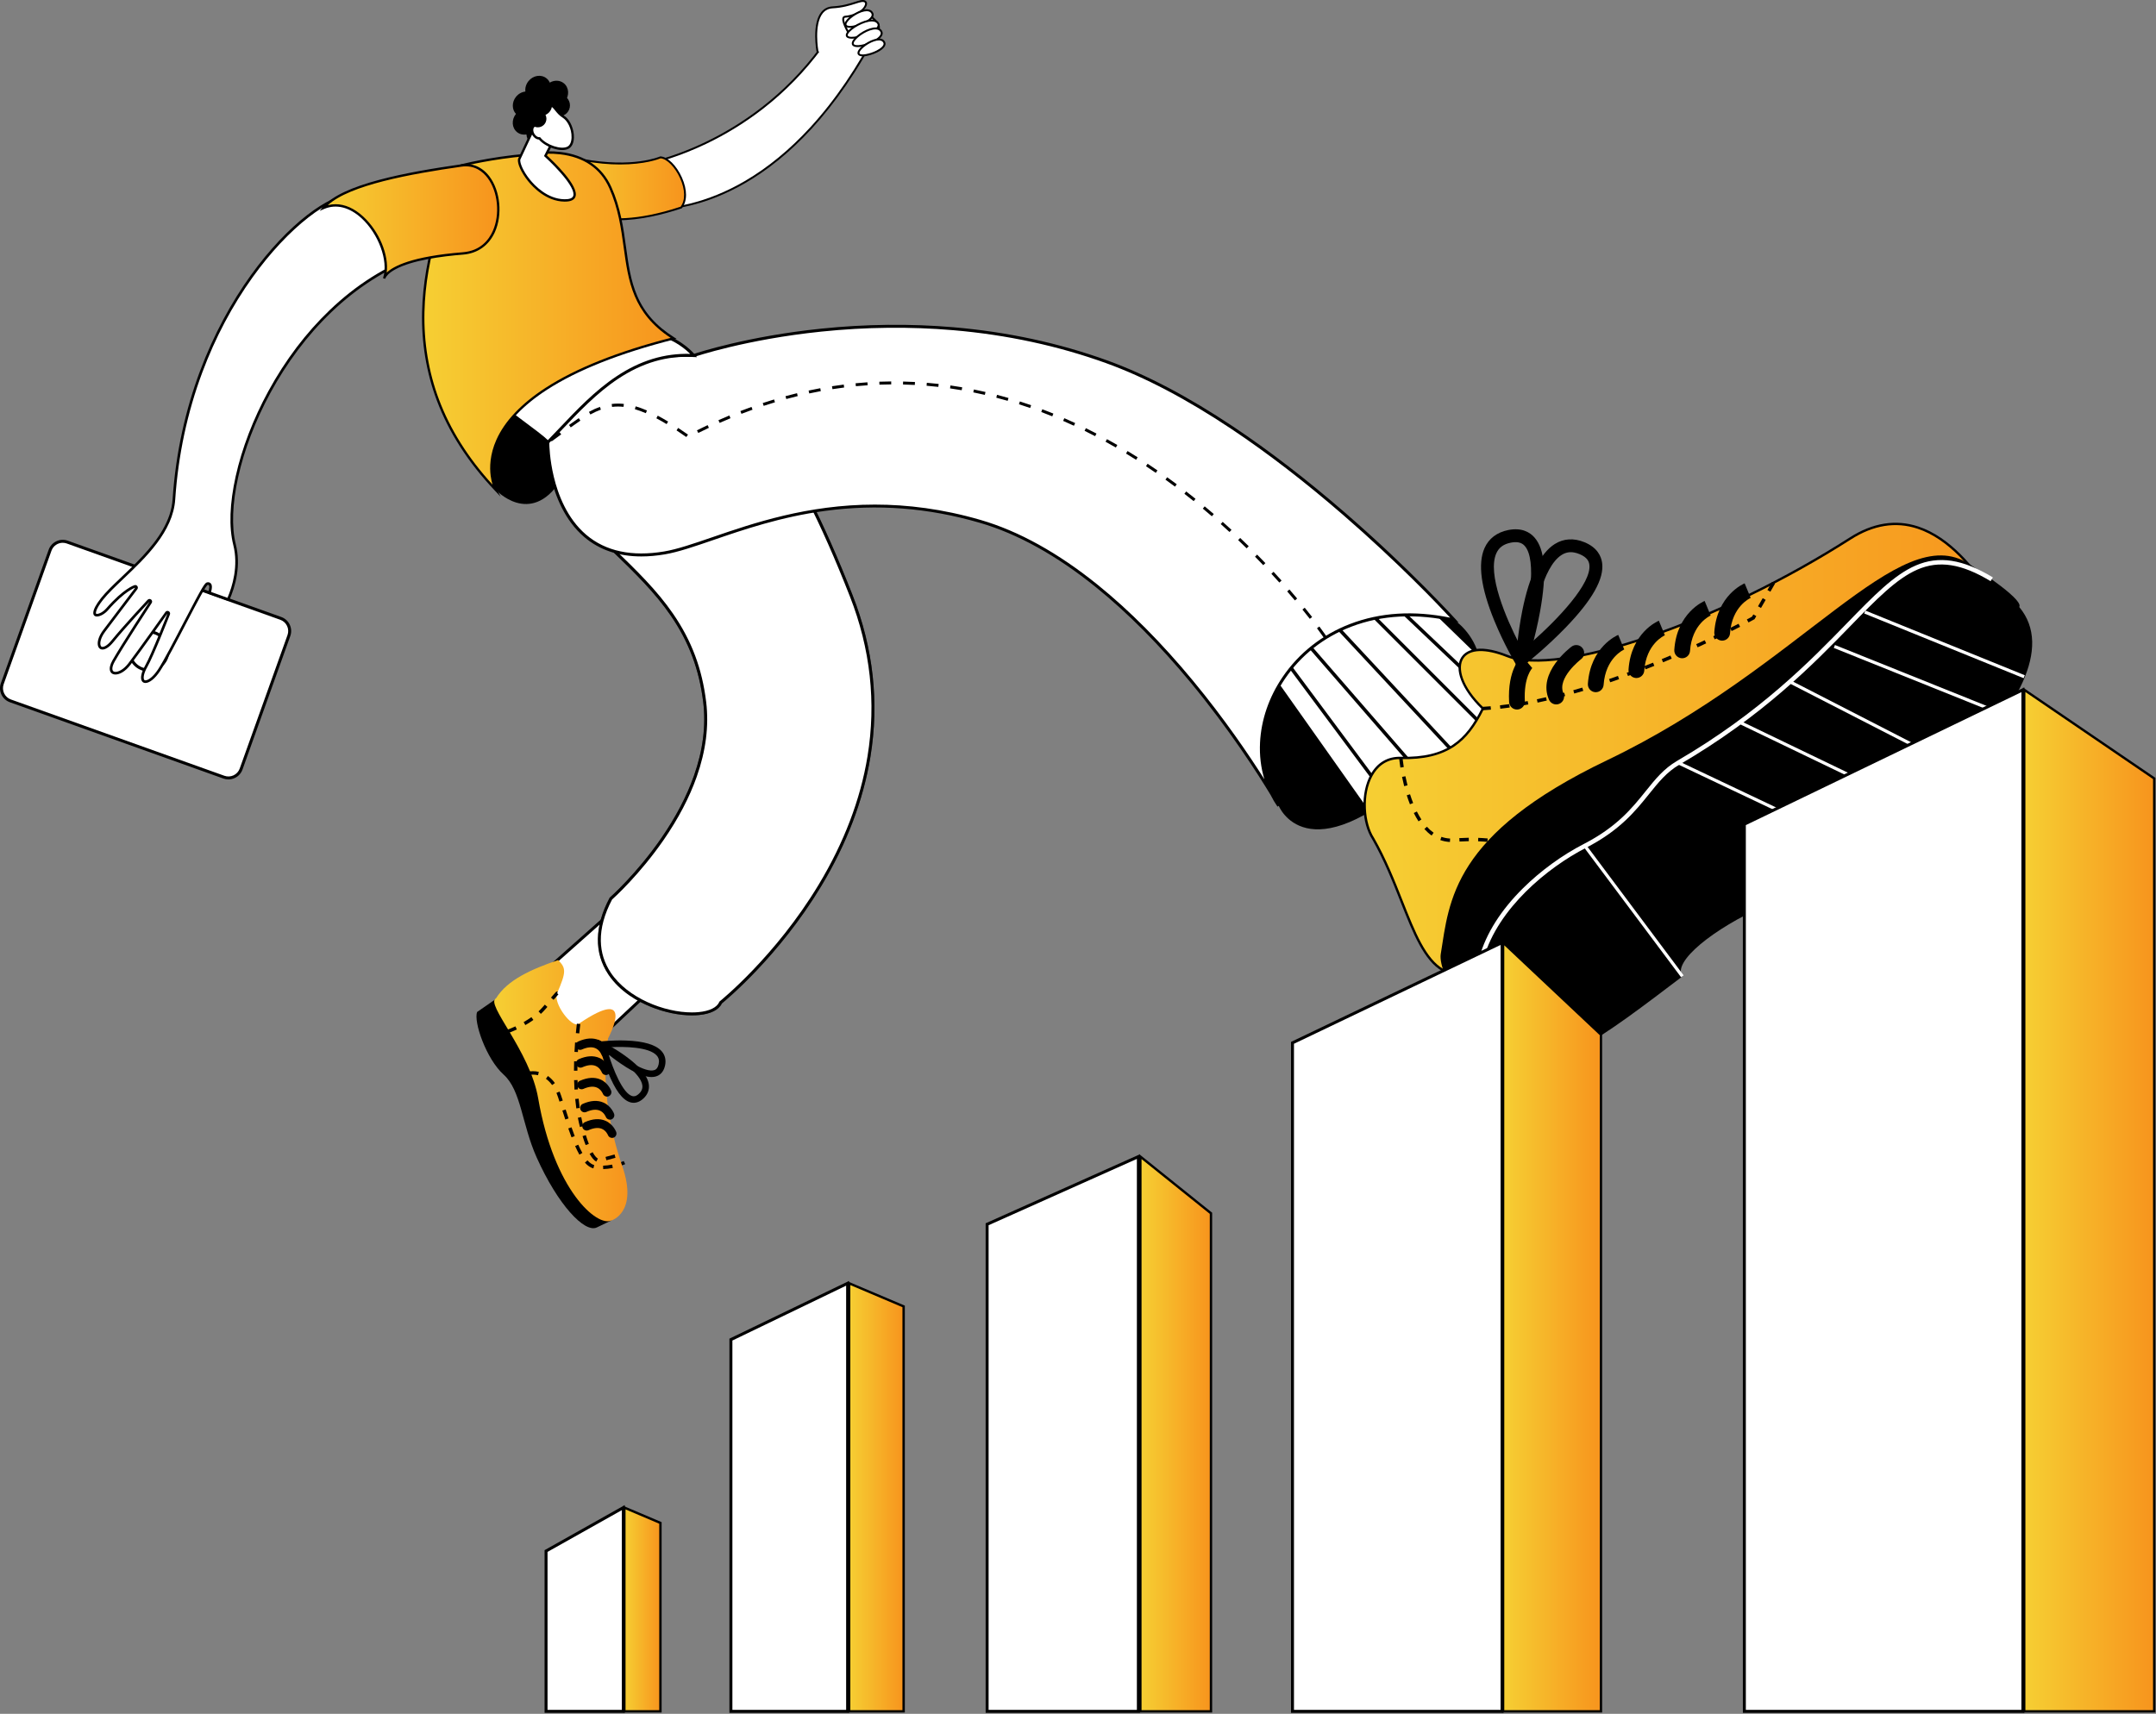 <svg width="1230" height="978" viewBox="0 0 1230 978" fill="none" xmlns="http://www.w3.org/2000/svg">
<rect x="0" y="0" width="1230" height="978" fill="#808080" stroke="none"/>
<g clip-path="url(#clip0_19_2)">
<path d="M282.83 279.532C282.83 279.532 302.3 300.68 319.657 274.579C337.014 248.479 327.288 201.036 327.288 201.036L263.1 235.862L282.826 279.529L282.83 279.532Z" fill="black"/>
<path d="M373.529 119.344C371.596 119.344 370.25 119.251 369.595 119.193L368.234 93.604C370.944 93.078 384.77 90.13 402.527 81.642C420.737 72.939 446.946 56.452 468.371 27.357C469.228 26.191 469.76 23.711 470.43 20.564C471.582 15.176 473.011 8.473 476.668 6.202C478.694 4.942 481.013 4.305 483.554 4.305C490.991 4.305 498.406 9.715 500.688 13.452C501.393 14.607 501.613 15.575 501.303 16.18C452.029 111.9 391.048 119.344 373.529 119.344Z" fill="white"/>
<path d="M483.554 4.852C490.793 4.852 498.003 10.104 500.22 13.736C500.911 14.866 500.979 15.608 500.817 15.925C489.389 38.127 476.452 57.176 462.374 72.543C450.654 85.332 438.023 95.71 424.83 103.38C414.575 109.345 404.021 113.664 393.463 116.224C384.684 118.351 377.78 118.794 373.532 118.794C372.006 118.794 370.851 118.736 370.124 118.682L368.813 94.057C374.591 92.934 387.823 89.281 402.768 82.135C414.391 76.578 425.406 69.775 435.499 61.913C448.116 52.086 459.329 40.568 468.817 27.677C469.746 26.418 470.286 23.883 470.97 20.676C472.039 15.669 473.504 8.812 476.959 6.663C478.896 5.457 481.117 4.849 483.557 4.849M483.557 3.751C481.088 3.751 478.633 4.33 476.38 5.731C470.401 9.445 470.149 24.013 467.932 27.026C426.587 83.172 367.665 93.147 367.665 93.147L369.076 119.686C369.076 119.686 370.656 119.888 373.532 119.888C390.432 119.888 452.144 112.876 501.797 16.425C503.539 13.038 493.435 3.751 483.557 3.751V3.751Z" fill="black"/>
<path d="M388.604 118.419C395.537 109.69 384.742 90.238 376.783 89.795C376.783 89.795 361.442 96.735 332.123 91.152C308.168 86.591 323.516 115.953 323.516 115.953C323.516 115.953 339.131 134.934 388.608 118.419H388.604Z" fill="url(#paint0_linear_19_2)"/>
<path d="M352.317 125.705C347.191 125.705 342.133 125.176 337.368 123.908C327.224 121.212 323.257 116.501 323.092 116.299L323.03 116.205C322.688 115.554 314.726 100.126 319.823 93.272C321.994 90.353 326.166 89.457 332.227 90.612C361.002 96.094 376.409 89.363 376.56 89.295L376.682 89.241L376.815 89.248C380.915 89.475 385.926 94.413 389.004 101.26C392.157 108.272 392.171 114.816 389.036 118.761L388.935 118.887L388.78 118.937C378.622 122.328 365.261 125.705 352.317 125.705V125.705ZM323.973 115.644C324.38 116.105 328.397 120.417 337.76 122.879C346.863 125.273 363.011 126.356 388.277 117.951C391.048 114.319 390.951 108.265 388.003 101.71C385.166 95.4 380.509 90.656 376.88 90.353C375.775 90.81 367.863 93.856 353.756 93.856C347.655 93.856 340.395 93.287 332.022 91.692C326.41 90.623 322.602 91.375 320.705 93.927C316.159 100.043 323.455 114.629 323.977 115.644H323.973Z" fill="black"/>
<path d="M466.337 29.157C466.337 29.157 461.96 4.878 475.026 4.186C486.102 3.6 491.707 -1.044 493.773 1.12C495.357 2.775 491.185 8.902 482.211 9.525C478.604 9.777 484.54 19.442 484.54 19.442C482.514 30.179 475.048 32.083 466.333 29.157H466.337Z" fill="white"/>
<path d="M466.337 29.707C466.078 29.707 465.844 29.52 465.797 29.258C465.79 29.218 465.106 25.363 465.085 20.741C465.056 14.47 466.201 9.83 468.479 6.951C470.106 4.899 472.298 3.787 474.998 3.643C480.516 3.351 484.663 2.037 487.694 1.076C490.836 0.083 492.913 -0.576 494.173 0.745C494.727 1.325 494.807 2.225 494.396 3.279C493.442 5.738 489.422 9.579 482.251 10.079C481.898 10.104 481.78 10.241 481.715 10.37C481.017 11.727 483.363 16.483 485.008 19.164C485.167 19.423 485.084 19.762 484.828 19.92C484.569 20.078 484.231 19.999 484.073 19.74C483.309 18.495 479.555 12.17 480.736 9.874C480.927 9.503 481.33 9.049 482.172 8.988C485.682 8.743 491.826 6.872 493.37 2.887C493.608 2.271 493.611 1.753 493.374 1.505C492.586 0.68 490.771 1.256 488.021 2.127C484.936 3.106 480.707 4.442 475.052 4.744C472.68 4.87 470.758 5.842 469.336 7.638C464.239 14.071 466.845 28.923 466.874 29.07C466.928 29.369 466.73 29.653 466.431 29.707C466.399 29.715 466.366 29.715 466.334 29.715L466.337 29.707Z" fill="black"/>
<path d="M482.481 14.448C484.148 17.558 499.778 11.939 497.668 7.58C494.965 1.994 480.811 11.338 482.481 14.448Z" fill="white"/>
<path d="M484.94 15.881C483.54 15.881 482.449 15.543 481.999 14.704C481.74 14.222 481.607 13.38 482.424 12.102C484.458 8.927 490.861 5.054 494.85 5.295C496.419 5.388 497.564 6.094 498.169 7.339C499.104 9.272 497.423 11.511 493.561 13.477C491.031 14.765 487.481 15.881 484.944 15.881H484.94ZM494.472 6.385C490.843 6.385 485.138 9.906 483.345 12.699C482.932 13.347 482.795 13.876 482.964 14.189C483.605 15.384 488.486 14.826 493.057 12.501C495.534 11.241 497.913 9.352 497.175 7.822C496.747 6.933 495.962 6.465 494.781 6.396C494.681 6.389 494.576 6.385 494.472 6.385V6.385Z" fill="black"/>
<path d="M483.23 20.64C485.16 23.83 503.492 17.926 501.059 13.452C497.938 7.718 481.305 17.451 483.23 20.64Z" fill="white"/>
<path d="M486.07 22.08C484.476 22.08 483.255 21.738 482.762 20.924C482.507 20.503 482.334 19.78 482.942 18.714C484.746 15.557 492.488 11.13 497.387 11.13C497.416 11.13 497.445 11.13 497.47 11.13C499.41 11.152 500.818 11.861 501.538 13.189C502.063 14.157 502.315 16.141 498.079 18.567C494.788 20.453 489.54 22.076 486.063 22.076L486.07 22.08ZM497.387 12.232C492.888 12.232 485.534 16.396 483.9 19.262C483.709 19.596 483.522 20.057 483.705 20.359C484.764 22.109 493.1 20.165 497.542 17.62C498.726 16.943 501.39 15.205 500.58 13.718C500.051 12.746 499.004 12.249 497.463 12.232C497.438 12.232 497.413 12.232 497.387 12.232V12.232Z" fill="black"/>
<path d="M486.628 25.37C488.406 28.674 505.068 22.703 502.822 18.07C499.943 12.134 484.853 22.065 486.628 25.37Z" fill="white"/>
<path d="M489.245 26.868C487.769 26.868 486.617 26.511 486.142 25.629C485.872 25.129 485.732 24.251 486.585 22.915C488.737 19.546 495.533 15.432 499.802 15.68C501.462 15.777 502.679 16.522 503.312 17.833C504.295 19.859 502.527 22.21 498.467 24.283C495.76 25.665 491.955 26.871 489.245 26.871V26.868ZM499.424 16.767C495.595 16.767 489.371 20.586 487.506 23.506C487.063 24.197 486.923 24.769 487.107 25.111C487.873 26.536 493.453 25.608 497.963 23.304C500.591 21.961 503.114 19.946 502.322 18.308C501.858 17.35 501.012 16.846 499.738 16.774C499.637 16.767 499.532 16.767 499.424 16.767V16.767Z" fill="black"/>
<path d="M489.882 30.755C491.48 33.728 506.487 28.354 504.464 24.182C501.872 18.837 488.284 27.782 489.882 30.755Z" fill="white"/>
<path d="M492.24 32.152C490.886 32.152 489.832 31.824 489.396 31.014C489.148 30.55 489.015 29.74 489.796 28.516C491.743 25.471 497.898 21.749 501.75 21.976C503.265 22.066 504.374 22.746 504.957 23.945C505.857 25.798 504.259 27.944 500.569 29.826C498.125 31.072 494.698 32.155 492.243 32.155L492.24 32.152ZM501.404 23.063C497.97 23.063 492.391 26.486 490.721 29.106C490.332 29.711 490.206 30.208 490.364 30.496C491.081 31.831 496.441 30.697 500.069 28.847C502.412 27.652 504.666 25.86 503.967 24.423C503.557 23.581 502.812 23.138 501.685 23.073C501.595 23.066 501.502 23.066 501.404 23.066V23.063Z" fill="black"/>
<path d="M127.738 443.488L5.942 399.954C1.95 398.525 -0.13 394.13 1.299 390.138L28.562 313.982C29.991 309.993 34.383 307.916 38.371 309.342L160.163 352.875C164.155 354.304 166.236 358.696 164.807 362.691L137.543 438.848C136.114 442.836 131.723 444.913 127.734 443.488H127.738Z" fill="white"/>
<path d="M130.326 444.783C129.358 444.783 128.39 444.618 127.45 444.279L5.654 400.746C3.513 399.979 1.796 398.424 0.824 396.369C-0.148 394.313 -0.263 392.002 0.503 389.861L27.77 313.693C29.354 309.273 34.239 306.962 38.663 308.546L160.458 352.079C162.6 352.846 164.317 354.401 165.293 356.456C166.265 358.512 166.38 360.823 165.613 362.964L138.346 439.132C137.579 441.273 136.024 442.987 133.965 443.959C132.81 444.506 131.572 444.78 130.326 444.78V444.783ZM35.797 309.737C32.993 309.737 30.358 311.476 29.358 314.266L2.095 390.433C0.827 393.975 2.678 397.891 6.227 399.158L128.023 442.692C129.74 443.307 131.593 443.214 133.246 442.436C134.894 441.655 136.143 440.284 136.755 438.567L164.022 362.399C164.638 360.682 164.544 358.829 163.766 357.183C162.985 355.535 161.61 354.289 159.893 353.677L38.098 310.144C37.342 309.874 36.564 309.745 35.805 309.745L35.797 309.737Z" fill="black"/>
<path d="M84.827 382.377C90.861 382.377 95.752 377.491 95.752 371.463C95.752 365.435 90.861 360.549 84.827 360.549C78.793 360.549 73.902 365.435 73.902 371.463C73.902 377.491 78.793 382.377 84.827 382.377Z" fill="white"/>
<path d="M84.827 383.223C78.337 383.223 73.06 377.949 73.06 371.463C73.06 364.977 78.341 359.703 84.827 359.703C91.314 359.703 96.594 364.98 96.594 371.463C96.594 377.946 91.314 383.223 84.827 383.223V383.223ZM84.827 361.395C79.269 361.395 74.748 365.912 74.748 371.467C74.748 377.021 79.269 381.538 84.827 381.538C90.385 381.538 94.906 377.021 94.906 371.467C94.906 365.912 90.385 361.395 84.827 361.395V361.395Z" fill="black"/>
<path d="M348.741 696.488L340.498 700.433C333.562 703.795 318.293 687.59 306.155 660.47C297.717 641.612 297.347 622.232 287.347 613.255C277.347 604.277 270.036 582.845 272.211 577.478L289.813 565.283L348.741 696.488V696.488Z" fill="black"/>
<path d="M298.268 565.437L343.972 524.827L387.347 549.912L329.297 604.378L298.268 565.437Z" fill="white"/>
<path d="M329.206 605.62L297.109 565.341L343.868 523.791L344.397 524.096L388.758 549.754L329.21 605.62H329.206ZM299.427 565.539L329.386 603.133L385.94 550.075L344.076 525.86L299.427 565.535V565.539Z" fill="black"/>
<path d="M348.742 696.488C348.742 696.488 364.169 692.089 355.059 665.596C340.164 622.264 346.931 592.525 346.931 592.525C346.931 592.525 363.777 561.356 330.081 584.285C326.33 586.837 315.359 572.511 317.835 566.777C323.087 554.617 323.008 552.458 318.408 547.861C303.315 553.066 289.5 559.081 282.977 569.707C276.541 572.716 302.343 599.475 307.044 626.821C316.057 679.253 340.632 700.282 348.742 696.484V696.488Z" fill="url(#paint1_linear_19_2)"/>
<path d="M339.016 594.72L343.119 594.256C343.386 594.227 349.757 593.518 357.107 593.777C367.316 594.137 374.155 596.175 377.427 599.832C379.439 602.082 380.116 604.972 379.381 608.19C378.478 612.15 376.149 613.654 374.353 614.219C369.911 615.62 363.273 613.222 354.062 606.894C347.565 602.431 342.298 597.69 342.079 597.489L339.016 594.72ZM374.907 609.428C375.238 608.95 375.533 608.287 375.746 607.362C376.221 605.285 375.872 603.68 374.648 602.316C370.282 597.442 356.416 597.125 347.917 597.604C356.139 604.4 368.054 612.301 373.233 610.67C373.737 610.512 374.367 610.213 374.907 609.432V609.428Z" fill="black"/>
<path d="M341.042 593.223L344.713 595.113C344.955 595.235 350.645 598.18 356.61 602.47C364.9 608.431 369.453 613.917 370.144 618.773C370.569 621.761 369.525 624.54 367.121 626.811C364.169 629.601 361.394 629.561 359.587 629.035C355.113 627.736 350.926 622.063 346.787 611.693C343.867 604.378 342.122 597.514 342.05 597.226L341.042 593.227V593.223ZM365.605 622.898C366.368 621.793 366.638 620.62 366.451 619.295C365.533 612.819 354.173 604.868 346.841 600.556C349.897 610.764 355.415 623.946 360.627 625.457C361.448 625.695 362.744 625.814 364.554 624.104C364.972 623.708 365.321 623.308 365.602 622.902L365.605 622.898Z" fill="black"/>
<path d="M348.512 512.802C348.512 512.802 409.165 459.456 402.045 400.714C396.271 353.088 367.223 331.526 338.437 302.658C319.636 283.803 347.518 211.8 381.419 238.408C381.419 238.408 416.112 162.461 485.674 340.082C537.152 471.525 411.152 572.069 411.152 572.069C403.373 590.164 317.908 570.543 348.512 512.802V512.802Z" fill="white"/>
<path d="M394.77 579.422C387.452 579.422 379.094 577.698 371.254 574.52C363.832 571.511 353.602 565.852 347.036 555.993C338.883 543.754 339.135 528.683 347.763 512.405L347.835 512.269L347.95 512.168C348.101 512.035 363.223 498.64 377.272 478.274C385.512 466.334 391.775 454.366 395.893 442.706C401.026 428.171 402.812 414.079 401.203 400.814C398.938 382.136 393.053 366.402 382.683 351.306C373.425 337.825 361.769 326.548 349.426 314.608C345.632 310.94 341.712 307.146 337.832 303.255C332.202 297.607 330.208 287.003 332.364 274.163C334.416 261.946 339.887 249.876 347 241.878C351.841 236.436 357.334 233.038 362.889 232.048C368.986 230.964 375.116 232.67 381.12 237.127C383.043 233.563 390.753 221.058 404.129 221.436C414.636 221.728 426.076 229.766 438.127 245.327C453.346 264.977 469.602 296.754 486.452 339.776C498.247 369.901 501.653 400.901 496.57 431.919C492.506 456.716 483.039 481.575 468.432 505.8C444.498 545.493 414.319 570.567 411.832 572.594C410.126 576.269 405.439 578.631 398.593 579.25C397.355 579.361 396.077 579.419 394.763 579.419L394.77 579.422ZM349.185 513.33C344.811 521.624 342.652 529.554 342.767 536.893C342.871 543.448 344.779 549.557 348.443 555.057C358.148 569.628 379.079 577.734 394.73 577.734C396.008 577.734 397.25 577.68 398.449 577.572C404.77 576.996 409.003 574.923 410.374 571.734L410.457 571.539L410.623 571.406C410.936 571.154 442.321 545.856 467.017 504.882C481.506 480.844 490.89 456.194 494.914 431.613C499.939 400.908 496.566 370.214 484.882 340.388C468.094 297.517 451.914 265.88 436.795 246.36C425.068 231.216 414.064 223.398 404.086 223.124C403.909 223.121 403.729 223.117 403.553 223.117C389.493 223.117 382.254 238.603 382.182 238.761L381.736 239.736L380.89 239.074C374.483 234.045 361.722 227.865 348.263 242.998C341.352 250.769 336.028 262.525 334.031 274.44C331.964 286.74 333.789 296.808 339.03 302.063C342.9 305.944 346.816 309.734 350.603 313.398C363.007 325.399 374.72 336.731 384.076 350.352C394.604 365.682 400.58 381.654 402.876 400.613C404.518 414.14 402.7 428.499 397.473 443.29C393.305 455.093 386.966 467.194 378.637 479.264C365.127 498.835 350.632 512.027 349.181 513.33H349.185Z" fill="black"/>
<g opacity="0.5">
<path d="M348.512 512.802C348.512 512.802 409.165 459.456 402.045 400.714C396.271 353.088 367.223 331.526 338.437 302.658C319.636 283.803 347.518 211.8 381.419 238.408C381.419 238.408 416.112 162.461 485.674 340.082C537.152 471.525 411.152 572.069 411.152 572.069C403.373 590.164 317.908 570.543 348.512 512.802V512.802Z" fill="white"/>
<path d="M394.77 579.422C387.452 579.422 379.094 577.698 371.254 574.52C363.832 571.511 353.602 565.852 347.036 555.993C338.883 543.754 339.135 528.683 347.763 512.405L347.835 512.269L347.95 512.168C348.101 512.035 363.223 498.64 377.272 478.274C385.512 466.334 391.775 454.366 395.893 442.706C401.026 428.171 402.812 414.079 401.203 400.814C398.938 382.136 393.053 366.402 382.683 351.306C373.425 337.825 361.769 326.548 349.426 314.608C345.632 310.94 341.712 307.146 337.832 303.255C332.202 297.607 330.208 287.003 332.364 274.163C334.416 261.946 339.887 249.876 347 241.878C351.841 236.436 357.334 233.038 362.889 232.048C368.986 230.964 375.116 232.67 381.12 237.127C383.043 233.563 390.753 221.058 404.129 221.436C414.636 221.728 426.076 229.766 438.127 245.327C453.346 264.977 469.602 296.754 486.452 339.776C498.247 369.901 501.653 400.901 496.57 431.919C492.506 456.716 483.039 481.575 468.432 505.8C444.498 545.493 414.319 570.567 411.832 572.594C410.126 576.269 405.439 578.631 398.593 579.25C397.355 579.361 396.077 579.419 394.763 579.419L394.77 579.422ZM349.185 513.33C344.811 521.624 342.652 529.554 342.767 536.893C342.871 543.448 344.779 549.557 348.443 555.057C358.148 569.628 379.079 577.734 394.73 577.734C396.008 577.734 397.25 577.68 398.449 577.572C404.77 576.996 409.003 574.923 410.374 571.734L410.457 571.539L410.623 571.406C410.936 571.154 442.321 545.856 467.017 504.882C481.506 480.844 490.89 456.194 494.914 431.613C499.939 400.908 496.566 370.214 484.882 340.388C468.094 297.517 451.914 265.88 436.795 246.36C425.068 231.216 414.064 223.398 404.086 223.124C403.909 223.121 403.729 223.117 403.553 223.117C389.493 223.117 382.254 238.603 382.182 238.761L381.736 239.736L380.89 239.074C374.483 234.045 361.722 227.865 348.263 242.998C341.352 250.769 336.028 262.525 334.031 274.44C331.964 286.74 333.789 296.808 339.03 302.063C342.9 305.944 346.816 309.734 350.603 313.398C363.007 325.399 374.72 336.731 384.076 350.352C394.604 365.682 400.58 381.654 402.876 400.613C404.518 414.14 402.7 428.499 397.473 443.29C393.305 455.093 386.966 467.194 378.637 479.264C365.127 498.835 350.632 512.027 349.181 513.33H349.185Z" fill="black"/>
</g>
<path d="M729.507 459.823C729.507 459.823 745.352 499.753 809.36 441.98C874.728 382.975 829.737 353.862 829.737 353.862L780.236 328.269L699.22 402.014L729.51 459.823H729.507Z" fill="black"/>
<path d="M811.131 506.887L722.185 381.103C722.185 381.103 799.054 330.165 799.447 330.467L883.17 411.775L811.131 506.887Z" fill="white"/>
<path d="M811.102 508.547L810.329 507.456L720.8 380.851L721.638 380.293C721.829 380.167 741.076 367.414 760.125 354.862C771.313 347.49 780.243 341.626 786.668 337.44C790.488 334.953 793.45 333.034 795.484 331.738C796.578 331.04 797.428 330.507 798 330.158C799.04 329.525 799.469 329.262 800.041 329.701L800.127 329.773L884.469 411.685L883.947 412.373L811.102 508.55V508.547ZM723.564 381.366L811.156 505.235L881.867 411.88L799.278 331.67C793.392 335.19 743.988 367.839 723.568 381.366H723.564Z" fill="black"/>
<path d="M732.586 374.218L731.015 375.387L800.284 468.488L801.855 467.319L732.586 374.218Z" fill="black"/>
<path d="M745.504 365.481L744.025 366.764L821.075 455.525L822.553 454.241L745.504 365.481Z" fill="black"/>
<path d="M761.495 354.986L760.062 356.321L837.62 439.609L839.053 438.275L761.495 354.986Z" fill="black"/>
<path d="M777.572 344.272L776.187 345.657L854.083 423.553L855.468 422.169L777.572 344.272Z" fill="black"/>
<path d="M788.702 337.061L787.353 338.48L864.432 411.702L865.781 410.283L788.702 337.061Z" fill="black"/>
<path d="M1150.29 367.814C1150.29 367.814 1113.02 270.596 1055.69 307.222C979.297 356.021 889.534 386.197 859.862 374.34C830.191 362.483 823.845 383.065 845.997 404.321C837.412 421.75 826.509 433.232 799.184 432.516C776.881 431.933 774.408 464.833 783.31 478.44C800.833 508.975 806.171 544.057 823.399 553.736C836.148 579.7 1163.03 393.777 1150.28 367.817L1150.29 367.814Z" fill="url(#paint2_linear_19_2)"/>
<path d="M829.712 556.889C826.149 556.889 823.888 556 822.895 554.225C812.272 548.128 806.132 532.606 799.026 514.648C794.573 503.392 789.527 490.632 782.734 478.793C779.869 474.405 778.091 467.951 777.857 461.083C777.612 453.869 779.059 447.066 781.931 441.918C785.722 435.129 791.697 431.645 799.202 431.839C825.681 432.527 836.494 421.894 845.173 404.461C833.967 393.558 829.356 381.773 833.701 375.042C835.533 372.202 841.778 366.385 860.111 373.713C874.193 379.339 903.324 375.394 940.033 362.889C977.692 350.06 1018.64 330.086 1055.32 306.653C1068.39 298.302 1081.52 296.203 1094.33 300.419C1112.6 306.426 1127.01 324.385 1135.89 338.391C1145.28 353.196 1150.63 366.831 1150.9 367.544C1153.1 372.094 1146.69 380.531 1131.31 393.342C1117.93 404.493 1097.65 418.899 1072.68 435.004C1024.4 466.136 963.336 500.71 913.324 525.231C887.939 537.678 867.285 546.627 851.944 551.832C841.991 555.208 834.615 556.893 829.709 556.893L829.712 556.889ZM798.608 433.182C790.157 433.182 785.524 438.261 783.112 442.573C777.018 453.487 778.623 470.038 783.879 478.065L783.9 478.098C790.747 490.027 795.815 502.841 800.286 514.144C807.334 531.962 813.421 547.347 823.733 553.138L823.917 553.243L824.011 553.43C825.022 555.493 829.943 557.861 851.515 550.543C866.59 545.432 887.759 536.256 912.737 524.011C962.703 499.512 1023.71 464.97 1071.95 433.862C1124.28 400.124 1153.34 375.542 1149.68 368.105L1149.66 368.048C1149.6 367.911 1144.27 354.106 1134.74 339.085C1125.98 325.274 1111.79 307.574 1093.91 301.693C1081.5 297.611 1068.77 299.663 1056.05 307.783C1019.28 331.274 978.231 351.295 940.472 364.16C922.326 370.341 906.128 374.451 892.327 376.381C877.987 378.382 866.979 377.907 859.611 374.962C847.538 370.139 838.276 370.441 834.838 375.769C831.483 380.963 833.78 391.654 846.465 403.827L846.821 404.169L846.602 404.612C841.58 414.803 836.462 421.329 830 425.771C822.251 431.098 812.168 433.528 799.166 433.186C798.979 433.182 798.792 433.179 798.605 433.179L798.608 433.182Z" fill="black"/>
<path d="M1123.26 321.753C1129.58 325.835 1156.72 343.703 1151.52 346.763C1060.44 400.314 902.68 561.932 848.128 589.08C842.854 591.704 820.055 556.198 821.948 544.427C826.851 513.946 828.467 476.157 916.837 433.833C1028.12 380.534 1083.25 295.886 1123.26 321.753V321.753Z" fill="black"/>
<path d="M1152.04 346.472C1190.82 393.075 1065.98 490.423 1007.18 516.667C977.224 530.04 953.967 548.898 959.784 557.202C916.455 590.009 878.458 620.116 858.063 601.553C822.326 569.027 871.623 503.644 895.315 489.149C919.008 474.649 917.388 457.562 936.102 448.657C1002.9 416.869 1090.83 272.903 1152.04 346.472V346.472Z" fill="black"/>
<path d="M851.353 595.88C841.677 579.757 839.215 563.023 844.028 546.141C847.89 532.603 856.238 519.403 868.84 506.905C878.879 496.949 891.211 487.968 903.565 481.611C922.474 471.885 931.167 461.065 938.841 451.515C944.403 444.593 949.208 438.614 956.814 434.179C1004.24 406.524 1032.92 377.014 1053.86 355.467C1068.73 340.176 1080.46 328.099 1092.89 322.711C1106.12 316.977 1119.7 319.068 1136.94 329.496L1135.64 331.649C1119.17 321.689 1106.3 319.644 1093.9 325.022C1081.92 330.212 1070.34 342.131 1055.67 357.224C1034.63 378.875 1005.81 408.525 958.088 436.353C950.885 440.554 946.217 446.364 940.81 453.092C932.981 462.836 924.104 473.879 904.724 483.85C882.936 495.056 854.604 518.276 846.458 546.828C841.843 563.012 844.219 579.081 853.52 594.581L851.36 595.876L851.353 595.88Z" fill="white"/>
<path d="M868.876 385.909L864.711 378.911C864.441 378.454 857.998 367.591 852.505 354.179C844.874 335.551 842.999 321.617 846.926 312.769C849.341 307.326 854.002 303.77 860.399 302.478C868.264 300.89 872.864 303.853 875.337 306.617C881.46 313.46 882.529 327.326 878.598 349.002C875.827 364.29 871.558 377.598 871.378 378.159L868.88 385.905L868.876 385.909ZM866.259 309.515C865.125 309.31 863.693 309.313 861.857 309.684C857.728 310.519 855.122 312.445 853.653 315.749C848.412 327.545 859.092 352.71 866.846 367.584C872.418 347.307 876.989 319.493 869.851 311.516C869.157 310.739 868.106 309.85 866.263 309.515H866.259Z" fill="black"/>
<path d="M864.538 383.482L864.963 375.354C864.992 374.825 865.676 362.216 868.563 348.016C872.576 328.29 878.764 315.662 886.949 310.483C891.985 307.297 897.838 306.919 903.878 309.396C911.301 312.434 913.478 317.451 914 321.123C915.289 330.212 908.464 342.332 893.141 358.181C882.335 369.358 871.385 378.061 870.924 378.425L864.538 383.482V383.482ZM898.072 315.284C895.459 314.809 893.126 315.274 890.895 316.688C879.977 323.592 874.866 350.442 873.041 367.115C888.951 353.339 908.219 332.739 906.715 322.149C906.481 320.486 905.638 318.056 901.089 316.192C900.037 315.763 899.037 315.457 898.072 315.284V315.284Z" fill="black"/>
<path d="M910.383 395.001C910.279 395.001 910.174 394.998 910.066 394.99C907.586 394.818 905.718 392.672 905.891 390.192C907.359 369.088 922.553 362.573 923.198 362.306L926.635 370.614L926.675 370.596C926.236 370.787 915.934 375.452 914.865 390.811C914.699 393.183 912.723 394.998 910.379 394.998L910.383 395.001Z" fill="black"/>
<path d="M933.564 386.91C933.46 386.91 933.356 386.906 933.248 386.899C930.767 386.726 928.899 384.581 929.072 382.101C930.541 360.996 945.735 354.481 946.379 354.215L949.817 362.522L949.856 362.504C949.417 362.695 939.115 367.36 938.046 382.72C937.88 385.092 935.904 386.906 933.561 386.906L933.564 386.91Z" fill="black"/>
<path d="M959.679 375.632C959.575 375.632 959.47 375.628 959.362 375.621C956.882 375.448 955.014 373.303 955.187 370.823C956.655 349.718 971.849 343.203 972.494 342.937L975.931 351.244L975.971 351.226C975.532 351.417 965.23 356.082 964.161 371.445C963.995 373.817 962.019 375.628 959.676 375.628L959.679 375.632Z" fill="black"/>
<path d="M982.504 365.585C982.4 365.585 982.296 365.582 982.188 365.575C979.707 365.402 977.839 363.257 978.012 360.776C979.481 339.672 994.675 333.157 995.319 332.89L998.756 341.198L998.796 341.18C998.357 341.371 988.055 346.036 986.986 361.399C986.82 363.771 984.844 365.585 982.501 365.585H982.504Z" fill="black"/>
<path d="M887.831 401.978C886.103 401.978 884.458 400.981 883.713 399.3C876.881 383.872 895.779 369.588 896.585 368.987C898.58 367.504 901.398 367.918 902.881 369.912C904.364 371.903 903.95 374.722 901.956 376.205C901.823 376.305 888.072 386.928 891.942 395.664C892.946 397.935 891.92 400.588 889.649 401.596C889.059 401.859 888.439 401.981 887.831 401.981V401.978Z" fill="black"/>
<path d="M865.435 404.9C863.059 404.9 861.072 403.039 860.946 400.642C859.956 382.028 867.479 375.103 868.34 374.376L874.153 381.24C874.153 381.24 874.185 381.215 874.243 381.161C874.192 381.208 869.182 386.128 869.927 400.167C870.06 402.647 868.152 404.763 865.672 404.893C865.589 404.897 865.51 404.9 865.431 404.9H865.435Z" fill="black"/>
<path d="M869.013 485.729L868.513 485.592C868.452 485.556 866.979 484.688 864.024 483.641L864.675 481.798C867.757 482.889 869.341 483.81 869.513 483.911L869.013 484.75V485.729V485.729ZM858.977 482.147C857.329 481.74 855.587 481.388 853.801 481.096L854.118 479.167C855.954 479.469 857.746 479.833 859.442 480.25L858.974 482.151L858.977 482.147ZM827.193 480.47C825.296 480.38 823.446 480.016 821.693 479.393L822.348 477.55C823.921 478.108 825.58 478.432 827.287 478.515L827.193 480.47V480.47ZM848.557 480.419C846.843 480.254 845.061 480.135 843.269 480.07L843.341 478.116C845.173 478.184 846.994 478.306 848.744 478.472L848.557 480.419ZM832.654 480.221L832.531 478.27C834.349 478.155 836.163 478.087 837.934 478.058L837.963 480.013C836.224 480.038 834.439 480.11 832.654 480.221ZM816.74 476.794C815.304 475.772 813.914 474.523 812.611 473.08L814.065 471.769C815.275 473.109 816.556 474.26 817.877 475.2L816.743 476.794H816.74ZM809.271 468.703C808.328 467.256 807.42 465.654 806.571 463.944L808.324 463.073C809.141 464.714 810.012 466.251 810.912 467.634L809.271 468.699V468.703ZM804.368 458.962C803.731 457.342 803.123 455.618 802.561 453.84L804.429 453.25C804.976 454.985 805.57 456.666 806.193 458.246L804.372 458.962H804.368ZM801.078 448.628C800.642 446.914 800.236 445.14 799.869 443.351L801.787 442.958C802.147 444.719 802.547 446.461 802.975 448.145L801.078 448.628ZM798.911 438.016C798.4 434.744 798.224 432.689 798.216 432.602L800.167 432.437C800.167 432.458 800.347 434.521 800.848 437.717L798.915 438.02L798.911 438.016Z" fill="black"/>
<path d="M846.055 405.296L845.939 403.345C847.408 403.259 848.913 403.151 850.414 403.025L850.579 404.972C849.06 405.102 847.538 405.21 846.051 405.296H846.055ZM855.943 404.436L855.72 402.492C857.451 402.294 859.233 402.067 861.014 401.815L861.288 403.752C859.492 404.004 857.692 404.234 855.943 404.436V404.436ZM866.612 402.935L866.291 401.005C868.016 400.721 869.783 400.404 871.55 400.073L871.914 401.995C870.132 402.33 868.35 402.647 866.612 402.938V402.935ZM877.191 400.941L876.788 399.026C878.501 398.666 880.258 398.277 882.007 397.877L882.446 399.781C880.686 400.188 878.915 400.577 877.191 400.941ZM887.68 398.529L887.209 396.632C888.908 396.211 890.657 395.761 892.399 395.296L892.903 397.186C891.147 397.654 889.39 398.108 887.68 398.532V398.529ZM898.097 395.757L897.565 393.875C899.26 393.396 900.988 392.892 902.701 392.381L903.263 394.256C901.539 394.771 899.804 395.275 898.101 395.757H898.097ZM908.396 392.687L907.809 390.822C909.487 390.297 911.2 389.746 912.906 389.188L913.515 391.045C911.801 391.607 910.081 392.158 908.396 392.687ZM918.615 389.339L917.982 387.489C919.655 386.917 921.354 386.326 923.039 385.732L923.694 387.575C922.006 388.173 920.296 388.767 918.619 389.339H918.615ZM928.748 385.75L928.075 383.914C929.731 383.306 931.419 382.68 933.093 382.043L933.787 383.871C932.106 384.508 930.411 385.138 928.752 385.747L928.748 385.75ZM938.802 381.945L938.089 380.124C939.72 379.487 941.397 378.825 943.067 378.152L943.798 379.966C942.12 380.639 940.439 381.305 938.802 381.945ZM948.776 377.939L948.027 376.132C949.665 375.455 951.328 374.761 952.97 374.066L953.733 375.866C952.088 376.564 950.417 377.262 948.776 377.939ZM958.675 373.746L957.894 371.953C959.564 371.226 961.202 370.506 962.796 369.797L963.592 371.582C961.99 372.295 960.349 373.019 958.671 373.746H958.675ZM968.498 369.376L967.685 367.598C969.359 366.834 970.982 366.086 972.551 365.355L973.379 367.126C971.803 367.86 970.176 368.609 968.498 369.376V369.376ZM978.246 364.833L977.404 363.069C979.016 362.299 980.64 361.518 982.231 360.74L983.091 362.497C981.493 363.274 979.866 364.063 978.246 364.833V364.833ZM987.914 360.114L987.04 358.365C988.66 357.555 990.268 356.741 991.827 355.946L992.72 357.688C991.158 358.487 989.541 359.308 987.914 360.118V360.114ZM997.5 355.201L996.586 353.473C998.101 352.67 999.116 352.123 999.548 351.885L1000.28 350.615L1001.97 351.59L1000.97 353.336L1000.73 353.469C1000.73 353.469 999.577 354.106 997.504 355.204L997.5 355.201ZM1004.65 346.95L1002.95 345.975L1005.63 341.335L1007.32 342.31L1004.65 346.95ZM1010 337.671L1008.3 336.695L1010.98 332.055L1012.67 333.031L1010 337.671Z" fill="black"/>
<path d="M957.859 434.483L957.088 436.109L1061.05 485.431L1061.82 483.805L957.859 434.483Z" fill="white"/>
<path d="M992.958 411.422L992.177 413.043L1092.52 461.377L1093.3 459.756L992.958 411.422Z" fill="white"/>
<path d="M1021.64 388.303L1020.82 389.904L1117.28 439.455L1118.1 437.855L1021.64 388.303Z" fill="white"/>
<path d="M1046.85 368.074L1046.18 369.744L1142.68 408.497L1143.35 406.827L1046.85 368.074Z" fill="white"/>
<path d="M1064.22 348.424L1063.54 350.091L1154.47 386.996L1155.15 385.329L1064.22 348.424Z" fill="white"/>
<path d="M904.85 482.12L903.408 483.198L959.059 557.668L960.5 556.591L904.85 482.12Z" fill="white"/>
<path d="M729.507 459.823C729.507 459.823 654.232 325.14 559.149 297.506C471.02 271.892 410.688 310.184 379.076 315.519C312.116 326.814 312.502 252.422 312.502 252.422C328.815 222.469 352.23 201.171 395.771 202.877C395.771 202.877 511.195 163.04 631.36 206.458C728.276 241.475 829.734 353.858 829.734 353.858C743.462 334.503 698.269 414.306 729.507 459.819V459.823Z" fill="white"/>
<path d="M728.808 460.301C727.34 458.163 726.026 455.931 724.874 453.624C717.844 442.001 701.664 416.57 679.314 389.544C661.525 368.037 643.365 349.743 625.338 335.176C602.841 316.991 580.491 304.59 558.915 298.32C529.409 289.742 500.587 287.521 470.811 291.527C445.467 294.936 424.114 302.268 406.958 308.161C396.17 311.869 386.851 315.069 379.22 316.354C374.566 317.138 370.124 317.531 365.898 317.531C352.921 317.531 342.015 313.834 333.35 306.476C322.03 296.865 316.735 282.669 314.287 272.453C311.641 261.42 311.659 252.508 311.659 252.418V252.205L311.764 252.018C320.889 235.262 331.259 223.178 343.462 215.076C357.867 205.512 374.936 201.242 395.648 202.031C397.985 201.246 426.572 191.873 468.418 187.55C493.946 184.915 519.352 184.641 543.926 186.743C574.656 189.371 604.169 195.739 631.645 205.666C653.815 213.675 678.061 226.425 703.708 243.563C724.212 257.259 745.654 273.778 767.439 292.654C804.529 324.787 830.101 353.015 830.356 353.296L832.135 355.269L829.543 354.686C808.151 349.884 788.356 350.895 770.711 357.688C755.193 363.659 742.181 373.911 733.088 387.33C725.504 398.521 721.159 411.156 720.529 423.873C720.015 434.233 722.016 444.099 726.357 452.818C728.852 456.946 730.191 459.326 730.241 459.416L728.805 460.305L728.808 460.301ZM499.158 287.949C517.556 287.949 537.645 290.379 559.387 296.696C581.182 303.032 603.733 315.54 626.414 333.869C644.531 348.512 662.774 366.892 680.639 388.489C698.781 410.425 712.869 431.317 721.325 444.672C719.331 438.085 718.488 431.051 718.848 423.787C719.496 410.764 723.938 397.827 731.699 386.38C740.989 372.676 754.272 362.205 770.114 356.107C787.356 349.47 806.588 348.25 827.322 352.476C820.9 345.557 797.758 321.145 766.327 293.91C744.596 275.081 723.211 258.613 702.769 244.956C677.237 227.901 653.12 215.212 631.08 207.25C603.748 197.376 574.393 191.041 543.822 188.424C519.359 186.329 494.065 186.596 468.648 189.22C425.359 193.687 396.343 203.575 396.055 203.672L395.904 203.723L395.746 203.715C375.329 202.916 358.537 207.088 344.405 216.476C332.479 224.395 322.325 236.22 313.358 252.63C313.373 254.02 313.567 262.183 315.95 272.1C318.34 282.06 323.495 295.883 334.459 305.191C345.542 314.601 360.509 317.793 378.946 314.683C386.441 313.42 395.695 310.242 406.415 306.559C429.513 298.626 460.607 287.946 499.165 287.946L499.158 287.949Z" fill="black"/>
<path d="M755.301 364.019C755.287 363.998 753.926 361.989 751.338 358.515L752.695 357.508C755.305 361.014 756.687 363.051 756.702 363.073L755.301 364.019V364.019ZM747.238 353.134C745.881 351.395 744.467 349.614 743.03 347.843L744.344 346.781C745.788 348.563 747.21 350.352 748.574 352.097L747.242 353.134H747.238ZM738.729 342.63C737.289 340.917 735.813 339.189 734.341 337.494L735.619 336.389C737.098 338.091 738.581 339.826 740.025 341.547L738.729 342.634V342.63ZM729.87 332.426C728.373 330.755 726.843 329.078 725.32 327.433L726.562 326.285C728.092 327.933 729.626 329.622 731.13 331.295L729.87 332.422V332.426ZM720.691 322.516C719.147 320.903 717.567 319.273 715.987 317.671L717.189 316.487C718.773 318.092 720.364 319.73 721.912 321.35L720.688 322.516H720.691ZM711.21 312.901C709.616 311.336 707.981 309.755 706.358 308.208L707.524 306.984C709.155 308.539 710.796 310.123 712.398 311.696L711.214 312.901H711.21ZM701.43 303.593C699.774 302.067 698.093 300.544 696.43 299.061L697.553 297.801C699.224 299.291 700.912 300.821 702.575 302.355L701.43 303.596V303.593ZM691.355 294.608C689.656 293.143 687.921 291.675 686.207 290.246L687.291 288.95C689.011 290.386 690.754 291.858 692.46 293.334L691.355 294.612V294.608ZM680.988 285.969C679.235 284.558 677.453 283.151 675.693 281.787L676.73 280.451C678.497 281.823 680.286 283.237 682.046 284.652L680.988 285.966V285.969ZM670.326 277.697C668.533 276.358 666.705 275.016 664.887 273.709L665.873 272.338C667.698 273.652 669.538 274.998 671.337 276.344L670.326 277.697V277.697ZM659.372 269.825C657.526 268.547 655.643 267.277 653.786 266.046L654.718 264.638C656.586 265.876 658.476 267.154 660.334 268.436L659.372 269.825V269.825ZM648.127 262.378C646.227 261.172 644.297 259.977 642.397 258.825L643.271 257.381C645.183 258.54 647.123 259.739 649.034 260.952L648.127 262.378ZM636.591 255.391C634.65 254.271 632.674 253.155 630.716 252.083L631.53 250.603C633.499 251.683 635.486 252.803 637.437 253.929L636.591 255.391V255.391ZM314.712 251.878L313.722 250.51C315.666 249.106 317.552 247.716 319.168 246.525L320.172 247.882C318.553 249.077 316.663 250.467 314.712 251.878ZM391.534 249.39C389.616 248.048 387.744 246.773 385.969 245.604L386.898 244.192C388.687 245.37 390.573 246.655 392.506 248.008L391.534 249.39V249.39ZM624.77 248.901C622.775 247.864 620.752 246.838 618.755 245.855L619.5 244.34C621.508 245.33 623.546 246.359 625.547 247.403L624.766 248.901H624.77ZM398.366 247.072L397.61 245.56C399.633 244.549 401.685 243.555 403.708 242.601L404.428 244.128C402.419 245.074 400.378 246.064 398.366 247.072V247.072ZM325.611 243.887L324.618 242.519C326.806 240.931 328.574 239.693 330.176 238.62L331.115 240.024C329.531 241.086 327.782 242.313 325.611 243.887V243.887ZM612.675 242.951C610.634 242.004 608.568 241.075 606.527 240.19L607.2 238.642C609.252 239.535 611.332 240.467 613.384 241.421L612.671 242.954L612.675 242.951ZM380.286 242.011C378.263 240.791 376.301 239.675 374.454 238.696L375.246 237.206C377.121 238.199 379.112 239.329 381.16 240.568L380.286 242.015V242.011ZM410.558 241.324L409.871 239.779C411.933 238.865 414.028 237.965 416.098 237.101L416.746 238.66C414.687 239.517 412.606 240.409 410.554 241.32L410.558 241.324ZM600.318 237.576C598.237 236.731 596.124 235.906 594.044 235.118L594.641 233.538C596.736 234.33 598.86 235.161 600.955 236.011L600.318 237.576ZM336.81 236.522L335.993 235.042C338.192 233.833 340.237 232.89 342.241 232.166L342.817 233.754C340.895 234.448 338.93 235.355 336.81 236.522ZM423.002 236.151L422.39 234.578C424.496 233.761 426.634 232.965 428.74 232.206L429.312 233.793C427.217 234.546 425.093 235.337 423.002 236.151V236.151ZM368.432 235.787C366.262 234.852 364.159 234.085 362.187 233.502L362.666 231.882C364.703 232.483 366.87 233.275 369.102 234.236L368.432 235.787V235.787ZM587.712 232.821C585.595 232.083 583.446 231.367 581.323 230.69L581.837 229.081C583.975 229.765 586.139 230.485 588.27 231.227L587.715 232.821H587.712ZM349.181 232.206L348.976 230.528C350.15 230.384 351.348 230.309 352.544 230.309H352.547C353.645 230.309 354.775 230.37 355.909 230.492L355.726 232.17C354.653 232.055 353.584 231.993 352.547 231.993H352.544C351.417 231.993 350.287 232.062 349.181 232.199V232.206ZM435.683 231.598L435.154 229.996C437.299 229.287 439.477 228.599 441.619 227.951L442.108 229.567C439.977 230.212 437.818 230.892 435.687 231.598H435.683ZM574.879 228.729C572.727 228.106 570.542 227.505 568.386 226.943L568.81 225.309C570.981 225.874 573.18 226.479 575.347 227.109L574.876 228.732L574.879 228.729ZM448.581 227.706L448.134 226.076C450.316 225.482 452.522 224.909 454.7 224.38L455.099 226.022C452.936 226.547 450.744 227.116 448.577 227.706H448.581ZM561.849 225.334C559.667 224.83 557.45 224.352 555.269 223.909L555.604 222.253C557.803 222.696 560.031 223.178 562.23 223.686L561.849 225.331V225.334ZM461.669 224.521L461.316 222.869C463.519 222.397 465.758 221.951 467.968 221.54L468.277 223.2C466.082 223.606 463.861 224.049 461.672 224.517L461.669 224.521ZM548.649 222.674C546.443 222.296 544.204 221.943 542.001 221.63L542.238 219.96C544.459 220.277 546.713 220.63 548.937 221.015L548.649 222.678V222.674ZM474.912 222.073L474.652 220.403C476.88 220.057 479.141 219.737 481.369 219.46L481.582 221.134C479.368 221.411 477.125 221.727 474.912 222.073ZM535.32 220.777C533.095 220.525 530.842 220.306 528.621 220.122L528.761 218.437C531 218.625 533.272 218.844 535.511 219.096L535.32 220.774V220.777ZM488.273 220.392L488.111 218.711C490.354 218.495 492.629 218.311 494.875 218.16L494.986 219.845C492.758 219.992 490.501 220.176 488.273 220.388V220.392ZM521.904 219.668C519.672 219.55 517.412 219.463 515.177 219.413L515.216 217.725C517.466 217.775 519.748 217.865 521.994 217.984L521.904 219.668V219.668ZM501.71 219.503L501.649 217.815C503.899 217.732 506.181 217.682 508.431 217.667L508.442 219.355C506.206 219.37 503.942 219.42 501.71 219.499V219.503Z" fill="black"/>
<path d="M377.121 191.127C389.011 194.543 395.774 202.88 395.774 202.88C356.611 200.644 332.954 231.738 312.505 252.424C310.241 248.947 277.697 226.777 275.627 222.965C281.671 199.233 352.903 191.059 377.121 191.127V191.127Z" fill="white"/>
<path d="M312.368 253.76L311.796 252.882C310.813 251.374 302.43 245.143 295.033 239.643C283.575 231.129 275.983 225.395 274.882 223.362L274.724 223.07L274.806 222.75C276.271 216.994 281.466 211.764 290.238 207.214C297.57 203.409 307.368 200.072 319.366 197.293C340.402 192.42 364.058 190.249 377.121 190.278H377.24L377.351 190.31C389.356 193.759 396.145 201.994 396.426 202.344L397.628 203.827L395.72 203.719C380.627 202.855 366.542 206.926 352.662 216.152C340.503 224.236 330.078 235.222 320.881 244.92C318.185 247.76 315.64 250.445 313.102 253.011L312.365 253.757L312.368 253.76ZM276.541 222.818C278.226 225.046 288.071 232.364 296.044 238.289C304.726 244.743 310.496 249.077 312.548 251.176C314.863 248.818 317.199 246.356 319.661 243.76C328.919 234.002 339.412 222.937 351.73 214.748C365.293 205.731 379.061 201.534 393.755 201.944C391.26 199.453 385.433 194.417 377.002 191.966C376.934 191.966 376.862 191.966 376.794 191.966C363.752 191.966 340.481 194.137 319.751 198.938C287.686 206.364 278.51 215.954 276.541 222.814V222.818Z" fill="black"/>
<path d="M300.331 88.377C300.331 88.377 335.841 79.486 348.198 107.08C362.701 139.458 349.048 170.908 384.273 193.074C255.016 225.939 282.83 279.533 282.83 279.533C218.246 211.529 243.666 138.433 263.241 94.431C263.241 94.431 278.359 90.378 300.331 88.377V88.377Z" fill="url(#paint3_linear_19_2)"/>
<path d="M285.605 283.431L282.34 279.994C267.136 263.983 255.962 246.608 249.138 228.343C243.209 212.483 240.405 195.533 240.801 177.963C241.535 145.513 252.849 116.126 262.625 94.154L262.755 93.859L263.068 93.776C263.219 93.737 278.471 89.691 300.223 87.707C300.986 87.524 309.704 85.529 319.711 86.71C333.598 88.344 343.663 95.292 348.817 106.803C354.055 118.498 355.635 129.97 357.161 141.064C358.518 150.916 359.796 160.225 363.543 168.885C367.74 178.582 374.443 186.088 384.637 192.502L385.969 193.341L384.443 193.73C353.738 201.537 329.383 211.188 312.048 222.418C298.445 231.23 289.169 240.989 284.471 251.42C282.427 255.963 280.209 263.094 281.26 271.286C281.89 276.193 283.416 279.195 283.431 279.223L285.605 283.435V283.431ZM263.727 95C254.033 116.824 242.874 145.927 242.151 177.996C241.758 195.393 244.534 212.174 250.401 227.872C256.812 245.02 267.092 261.384 280.987 276.567C280.591 275.242 280.191 273.547 279.928 271.535C279.317 266.834 279.389 259.44 283.218 250.909C288.013 240.229 297.451 230.269 311.274 221.31C328.451 210.172 352.442 200.587 382.607 192.804C360.952 178.543 358.457 160.415 355.819 141.251C354.307 130.251 352.741 118.876 347.583 107.357C342.561 96.148 333.13 89.651 319.553 88.056C309.37 86.858 300.583 89.014 300.497 89.035L300.392 89.053C280.443 90.871 265.994 94.428 263.727 95.007V95Z" fill="black"/>
<path d="M82.97 388.986C82.325 388.986 81.872 388.741 81.58 388.233C80.911 387.078 81.04 384.364 83.42 380.217C86.904 374.137 95.871 351.341 96.252 350.376C96.389 350.024 96.245 349.624 95.91 349.448C95.799 349.386 95.676 349.358 95.558 349.358C95.32 349.358 95.09 349.469 94.945 349.674C94.794 349.887 79.777 371.128 73.823 378.943C70.897 382.783 67.812 384.151 65.9 384.151C65.188 384.151 64.23 383.968 63.715 383.082C62.988 381.833 63.392 379.666 64.828 377.136C69.918 368.166 85.759 343.947 85.921 343.703C86.134 343.379 86.062 342.947 85.756 342.706C85.619 342.598 85.457 342.547 85.295 342.547C85.094 342.547 84.895 342.626 84.748 342.785C84.611 342.932 71.023 357.482 64.144 365.948C62.103 368.457 60.04 369.901 58.482 369.901C57.733 369.901 57.182 369.559 56.844 368.878C56.038 367.269 56.527 363.904 59.443 360.009C65.073 352.486 77.632 335.967 77.757 335.802C77.952 335.546 77.963 335.193 77.779 334.927C77.639 334.722 77.405 334.603 77.164 334.603C77.095 334.603 77.023 334.614 76.955 334.632C76.714 334.704 70.911 336.482 61.167 347.655C59.13 349.991 56.7 351.057 55.307 351.057C54.695 351.057 54.292 350.866 54.112 350.492C53.597 349.43 54.414 346.575 58.24 341.741C61.106 338.123 65.436 334.005 70.018 329.646C82.495 317.786 98.02 303.024 99.225 284.936C100.91 259.717 106.133 235.236 114.747 212.177C122.162 192.329 131.888 173.961 143.652 157.586C153.662 143.656 164.738 131.806 175.688 123.318C185.353 115.824 194.345 111.526 200.356 111.526C204.499 111.526 206.932 113.509 207.584 117.418C207.616 117.613 207.728 117.789 207.89 117.904C208.016 117.994 208.167 118.041 208.322 118.041C208.365 118.041 208.405 118.041 208.448 118.03C208.466 118.03 210.42 117.699 213.278 117.699C223.58 117.699 229.336 121.54 232.349 124.758C236.863 129.581 238.871 136.78 238.321 146.154C192.653 162.417 165.764 201.584 153.788 223.53C136.607 255.009 128.58 290.072 133.81 310.784C137 323.415 133.054 335.586 130.193 342.087L119.527 338.264C120.467 335.053 120.175 334.052 119.801 333.545C119.545 333.196 119.156 333.005 118.71 333.005C118.606 333.005 118.494 333.016 118.382 333.037C117.245 333.253 115.175 336.853 105.363 355.704C99.809 366.369 94.067 377.402 90.81 382.37C87.606 387.254 84.59 388.989 82.977 388.989L82.97 388.986Z" fill="white"/>
<path d="M200.349 112.267C204.125 112.267 206.249 113.991 206.839 117.537C206.904 117.929 207.123 118.279 207.447 118.509C207.703 118.689 208.005 118.786 208.315 118.786C208.398 118.786 208.484 118.779 208.567 118.765C208.585 118.765 210.485 118.444 213.271 118.444C223.307 118.444 228.883 122.155 231.795 125.265C236.086 129.851 238.033 136.694 237.594 145.614C219.787 152.036 203.139 162.582 188.089 176.981C174.544 189.936 162.78 205.479 153.122 223.171C144.465 239.034 138.011 255.84 134.462 271.769C131.003 287.294 130.524 300.85 133.08 310.968C136.114 322.984 132.569 334.599 129.783 341.147L120.431 337.796C121.072 335.391 121.05 333.991 120.398 333.106C120.003 332.569 119.387 332.26 118.707 332.26C118.555 332.26 118.397 332.274 118.239 332.307C116.856 332.569 116.093 333.466 104.693 355.362C99.406 365.516 93.412 377.028 90.18 381.963C87.336 386.304 84.511 388.244 82.97 388.244C82.509 388.244 82.34 388.061 82.225 387.866C81.789 387.117 81.689 384.742 84.064 380.595C87.574 374.468 96.562 351.626 96.944 350.654C97.221 349.952 96.926 349.153 96.263 348.793C96.04 348.67 95.795 348.613 95.554 348.613C95.083 348.613 94.622 348.836 94.334 349.246C94.183 349.459 79.172 370.689 73.226 378.493C70.461 382.121 67.549 383.406 65.897 383.406C65.145 383.406 64.626 383.172 64.356 382.708C64.137 382.334 63.572 380.851 65.472 377.507C70.551 368.558 86.382 344.358 86.541 344.113C86.966 343.465 86.822 342.598 86.213 342.119C85.94 341.907 85.616 341.802 85.292 341.802C84.892 341.802 84.493 341.964 84.197 342.277C84.061 342.425 70.454 356.996 63.561 365.48C60.789 368.889 58.971 369.156 58.478 369.156C58.018 369.156 57.719 368.968 57.507 368.547C56.826 367.19 57.327 364.08 60.037 360.459C65.667 352.939 78.222 336.421 78.348 336.255C78.737 335.741 78.755 335.039 78.391 334.506C78.107 334.092 77.643 333.858 77.16 333.858C77.02 333.858 76.879 333.876 76.743 333.919C76.491 333.991 70.487 335.834 60.599 347.169C58.795 349.235 56.571 350.315 55.3 350.315C55.224 350.315 54.843 350.308 54.778 350.171C54.771 350.153 53.975 348.328 58.82 342.209C61.65 338.635 65.962 334.535 70.53 330.194C83.1 318.243 98.74 303.373 99.967 284.994C101.648 259.847 106.853 235.438 115.442 212.444C122.832 192.657 132.526 174.349 144.253 158.029C154.22 144.156 165.246 132.36 176.138 123.916C185.673 116.522 194.5 112.282 200.349 112.282M200.349 110.788C176.106 110.788 105.723 176.412 98.473 284.896C96.836 309.435 68.19 327.965 57.647 341.284C51.747 348.739 52.589 351.809 55.3 351.809C57.093 351.809 59.706 350.463 61.725 348.152C71.441 337.015 77.16 335.355 77.16 335.355C77.16 335.355 64.54 351.957 58.842 359.57C54.342 365.585 55.214 370.657 58.478 370.657C60.095 370.657 62.297 369.415 64.72 366.431C71.664 357.889 85.288 343.307 85.288 343.307C85.288 343.307 69.331 367.687 64.169 376.779C61.239 381.941 62.787 384.907 65.894 384.907C68.258 384.907 71.531 383.187 74.41 379.404C80.439 371.492 95.547 350.114 95.547 350.114C95.547 350.114 86.26 373.756 82.765 379.857C79.248 385.994 80.162 389.745 82.966 389.745C85.076 389.745 88.258 387.618 91.425 382.787C98.308 372.287 116.608 334.142 118.512 333.782C118.581 333.768 118.642 333.764 118.703 333.764C119.761 333.764 119.531 335.78 118.595 338.739L130.582 343.037C134.613 334.157 137.475 322.3 134.523 310.615C124.545 271.103 162.758 173.525 239.023 146.705C240.812 120.212 222.404 116.965 213.268 116.965C210.298 116.965 208.308 117.307 208.308 117.307C207.573 112.915 204.708 110.791 200.342 110.791L200.349 110.788Z" fill="black"/>
<path d="M184.626 118.635C204.55 110.046 224.815 142.331 219.171 158.868C219.171 158.868 220.661 148.072 264.141 144.617C293.802 142.259 288.366 90.828 263.245 94.431C230.751 99.093 195.112 105.918 184.626 118.635V118.635Z" fill="url(#paint4_linear_19_2)"/>
<path d="M219.808 159.084L218.498 158.774C218.505 158.716 218.545 158.497 218.685 158.155C221.533 148.724 215.968 133.512 206.317 124.596C199.377 118.185 191.768 116.288 184.889 119.254L182.322 120.359L184.1 118.203C194.964 105.029 232.051 98.222 263.144 93.762C269.465 92.855 275.184 95.331 279.252 100.731C285.45 108.963 286.779 122.595 282.34 132.439C278.903 140.071 272.456 144.635 264.191 145.29C251.859 146.269 235.164 148.512 225.669 153.63C221.554 155.848 220.323 157.788 219.97 158.58C219.92 158.749 219.862 158.918 219.808 159.084V159.084ZM191.44 116.526C196.746 116.526 202.174 118.923 207.239 123.602C216.436 132.097 221.914 145.618 220.618 155.545C224.405 151.92 234.927 146.258 264.087 143.94C274.022 143.152 278.827 136.946 281.113 131.882C285.364 122.451 284.101 109.406 278.179 101.541C275.523 98.013 270.789 94.028 263.342 95.097C234.106 99.291 199.557 105.547 187.023 117.094C188.478 116.716 189.957 116.526 191.44 116.526V116.526Z" fill="black"/>
<path d="M313.11 57.716C312.167 59.951 312.627 62.417 314.082 64.159C313.408 64.663 312.85 65.343 312.501 66.175C311.45 68.669 312.62 71.542 315.118 72.589C317.616 73.64 320.492 72.47 321.544 69.976C322.123 68.601 322.026 67.111 321.403 65.872C322.821 65.253 324.016 64.112 324.668 62.575C326.011 59.389 324.513 55.718 321.324 54.375C318.135 53.033 314.456 54.53 313.113 57.716H313.11Z" fill="black"/>
<path d="M313.646 47.137C313.229 46.19 312.591 45.337 311.742 44.664C308.711 42.259 304.114 43.004 301.469 46.327C300.054 48.105 299.489 50.257 299.73 52.244C297.736 52.46 295.763 53.497 294.349 55.275C291.923 58.324 291.991 62.485 294.359 65.005C294.345 65.023 294.331 65.041 294.313 65.059C291.671 68.381 291.984 73.021 295.015 75.426C296.541 76.635 298.463 77.049 300.335 76.736C300.454 78.626 301.289 80.404 302.815 81.613C305.846 84.018 310.442 83.273 313.088 79.95C315.73 76.628 315.417 71.988 312.386 69.584C310.86 68.374 308.938 67.96 307.066 68.273C306.969 66.69 306.364 65.189 305.277 64.033C305.291 64.015 305.306 63.997 305.324 63.979C306.738 62.201 307.304 60.048 307.062 58.061C308.124 57.946 309.179 57.601 310.147 57.032C310.565 57.979 311.202 58.832 312.051 59.505C315.082 61.909 319.679 61.164 322.325 57.842C324.967 54.519 324.654 49.88 321.623 47.475C319.351 45.672 316.198 45.639 313.646 47.137V47.137Z" fill="black"/>
<path d="M296.188 90.882L304.284 73.654L314.341 82.682L311.198 88.888C311.198 88.888 339.819 114.629 322.026 114.377C306.616 114.157 295.202 95.594 296.188 90.882V90.882Z" fill="white"/>
<path d="M322.274 115.054C322.188 115.054 322.101 115.054 322.015 115.054C311.63 114.906 303.999 106.771 301.198 103.279C297.386 98.524 295 93.254 295.522 90.749L295.536 90.67L304.053 72.55L315.172 82.531L312.03 88.737C315.215 91.642 330.683 106.184 328.26 112.361C327.558 114.15 325.542 115.054 322.27 115.054H322.274ZM296.832 91.091C296.515 92.963 298.434 97.668 302.253 102.43C304.935 105.77 312.224 113.56 322.033 113.7C324.851 113.743 326.511 113.121 327.004 111.864C327.893 109.597 325.344 104.892 319.833 98.611C315.496 93.672 310.791 89.428 310.744 89.388L310.359 89.043L313.498 82.837L304.503 74.76L296.828 91.087L296.832 91.091Z" fill="black"/>
<path d="M308.693 61.311C305.32 63.194 303.826 67.38 304.586 71.862C303.383 72.686 303.2 74.734 304.208 76.574C305.072 78.147 306.537 79.072 307.782 78.946C311.266 83.33 320.136 86.411 324.117 84.234C328.724 81.714 326.95 70.08 321.41 66.614C315.629 62.996 316.486 56.959 308.693 61.311Z" fill="white"/>
<path d="M320.766 85.627C319.207 85.627 317.429 85.314 315.55 84.691C312.235 83.589 309.244 81.71 307.473 79.63C306.025 79.59 304.514 78.535 303.617 76.894C302.534 74.918 302.66 72.729 303.862 71.581C303.193 66.869 304.938 62.633 308.365 60.721C313.768 57.705 315.464 59.325 317.782 62.215C318.786 63.468 319.923 64.886 321.77 66.041C325.607 68.442 327.544 74.259 327.421 78.51C327.331 81.581 326.273 83.823 324.441 84.824C323.462 85.36 322.206 85.627 320.766 85.627V85.627ZM308.081 78.237L308.311 78.525C311.688 82.772 320.222 85.594 323.793 83.643C325.165 82.891 325.996 81.008 326.072 78.474C326.223 73.276 323.602 68.781 321.054 67.19C319.016 65.915 317.749 64.335 316.731 63.065C314.715 60.552 313.707 59.292 309.028 61.905C306.007 63.59 304.528 67.456 305.259 71.754L305.331 72.179L304.974 72.423C304.064 73.046 303.988 74.763 304.805 76.253C305.514 77.546 306.713 78.381 307.721 78.28L308.088 78.244L308.081 78.237Z" fill="black"/>
<path d="M302.919 57.403C301.976 59.638 302.437 62.103 303.891 63.846C303.218 64.35 302.66 65.03 302.311 65.862C301.26 68.356 302.43 71.228 304.928 72.276C307.426 73.327 310.302 72.157 311.353 69.663C311.933 68.288 311.835 66.797 311.213 65.559C312.631 64.936 313.826 63.799 314.478 62.262C315.82 59.076 314.323 55.405 311.133 54.062C307.944 52.719 304.265 54.217 302.923 57.403H302.919Z" fill="black"/>
<path d="M289.813 589.569L289.183 587.716C289.201 587.708 291.206 587.024 294.043 585.7L294.87 587.471C291.926 588.846 289.896 589.537 289.809 589.566L289.813 589.569ZM299.708 584.965L298.733 583.27C300.306 582.367 301.8 581.413 303.167 580.437L304.305 582.028C302.883 583.043 301.335 584.033 299.705 584.965H299.708ZM308.563 578.573L307.228 577.14C308.031 576.391 308.779 575.625 309.456 574.854L310.817 573.303L312.289 574.591L310.928 576.143C310.212 576.964 309.416 577.781 308.563 578.573ZM315.816 570.563L314.344 569.275L316.745 566.532C317.228 565.981 317.544 565.618 318.181 565.855L317.49 567.684L317.836 566.77L318.567 567.421C318.545 567.446 318.307 567.716 315.816 570.56V570.563Z" fill="black"/>
<path d="M340.164 662.864C338.894 662.17 337.616 660.679 336.374 658.437L338.088 657.49C339.409 659.877 340.456 660.798 341.104 661.147L340.164 662.864ZM345.956 662.094L345.445 660.208L350.618 658.804L351.129 660.69L345.956 662.094ZM334.106 653.444C333.52 651.918 332.926 650.194 332.346 648.322L334.218 647.746C334.783 649.575 335.363 651.259 335.935 652.746L334.106 653.448V653.444ZM330.87 643.135C330.428 641.461 330.024 639.683 329.672 637.851L331.594 637.48C331.939 639.273 332.335 641.008 332.764 642.638L330.87 643.135ZM328.786 632.513C328.545 630.792 328.336 628.989 328.16 627.149L330.107 626.962C330.28 628.773 330.489 630.547 330.723 632.239L328.786 632.509V632.513ZM327.75 621.775C327.649 620.029 327.57 618.219 327.523 616.394L329.481 616.34C329.528 618.147 329.607 619.936 329.704 621.66L327.75 621.775V621.775ZM329.413 611.012H327.454C327.454 609.252 327.483 607.441 327.53 605.627L329.488 605.678C329.441 607.474 329.416 609.266 329.413 611.009V611.012ZM329.693 600.35L327.739 600.253C327.829 598.471 327.94 596.664 328.07 594.882L330.021 595.023C329.891 596.79 329.783 598.579 329.693 600.347V600.35ZM330.471 589.71L328.523 589.523C328.844 586.193 329.121 584.174 329.125 584.152L331.065 584.418C331.065 584.436 330.791 586.423 330.474 589.71H330.471Z" fill="black"/>
<path d="M344.131 667.148L344.07 665.193C345.74 665.139 347.475 664.934 349.228 664.585L349.613 666.504C347.756 666.874 345.913 667.09 344.134 667.148H344.131ZM338.523 666.741C336.874 666.32 335.251 665.215 333.696 663.458L335.164 662.162C336.453 663.62 337.745 664.524 339.009 664.848L338.523 666.741V666.741ZM354.915 665.024L354.246 663.185C355.246 662.821 355.826 662.551 355.833 662.548L356.665 664.319C356.639 664.333 356.006 664.628 354.915 665.024V665.024ZM330.539 658.89C329.74 657.479 328.923 655.838 328.106 654.009L329.895 653.214C330.683 654.985 331.475 656.572 332.241 657.926L330.539 658.89ZM326.047 649.006C325.456 647.462 324.851 645.806 324.204 643.938L326.054 643.297C326.694 645.144 327.292 646.781 327.875 648.308L326.047 649.006V649.006ZM322.49 638.841C321.929 637.131 321.381 635.417 320.842 633.736L322.706 633.139C323.246 634.82 323.793 636.526 324.351 638.232L322.49 638.841ZM319.197 628.64C318.869 627.635 318.541 626.656 318.221 625.699C317.983 624.997 317.724 624.309 317.451 623.658L319.254 622.902C319.546 623.593 319.823 624.324 320.075 625.072C320.399 626.033 320.726 627.02 321.058 628.031L319.197 628.64ZM314.978 619.18C313.941 617.744 312.753 616.545 311.454 615.616L312.591 614.025C314.067 615.076 315.403 616.426 316.569 618.035L314.981 619.18H314.978ZM306.951 613.568C305.993 613.341 305.011 613.23 304.031 613.23C302.844 613.23 302.084 613.402 302.077 613.402L301.627 611.498C301.667 611.487 302.595 611.271 304.031 611.271C305.162 611.271 306.292 611.405 307.401 611.664L306.951 613.568V613.568Z" fill="black"/>
<path d="M345.423 603.313C344.394 603.313 343.429 602.675 343.055 601.657C343.019 601.567 342.054 599.144 339.617 598.126C337.608 597.283 335.035 597.546 331.964 598.899C330.69 599.461 329.203 598.885 328.642 597.614C328.08 596.344 328.656 594.857 329.93 594.296C334.362 592.341 338.307 592.082 341.662 593.525C346.15 595.458 347.727 599.771 347.795 599.954C348.26 601.264 347.576 602.704 346.265 603.169C345.988 603.269 345.7 603.316 345.423 603.316V603.313Z" fill="black"/>
<path d="M345.639 613.463C344.61 613.463 343.645 612.826 343.271 611.808C343.235 611.718 342.27 609.295 339.833 608.276C337.825 607.434 335.251 607.697 332.181 609.05C330.906 609.612 329.42 609.036 328.858 607.765C328.297 606.495 328.873 605.008 330.147 604.447C334.578 602.492 338.523 602.233 341.878 603.68C346.367 605.613 347.943 609.925 348.012 610.109C348.476 611.419 347.792 612.859 346.482 613.323C346.205 613.424 345.917 613.471 345.639 613.471V613.463Z" fill="black"/>
<path d="M346.294 625.788C345.265 625.788 344.3 625.151 343.926 624.133C343.89 624.043 342.925 621.62 340.488 620.601C338.48 619.759 335.906 620.022 332.836 621.375C331.565 621.937 330.075 621.361 329.513 620.09C328.952 618.82 329.528 617.333 330.802 616.771C335.233 614.817 339.178 614.558 342.533 616.001C347.022 617.934 348.598 622.246 348.667 622.43C349.131 623.74 348.447 625.18 347.137 625.644C346.86 625.745 346.572 625.792 346.294 625.792V625.788Z" fill="black"/>
<path d="M347.965 638.941C346.935 638.941 345.971 638.304 345.596 637.285C345.564 637.199 344.596 634.773 342.159 633.754C340.15 632.912 337.576 633.171 334.506 634.528C333.232 635.09 331.745 634.514 331.184 633.243C330.622 631.972 331.198 630.486 332.472 629.924C336.903 627.97 340.848 627.711 344.203 629.158C348.692 631.091 350.269 635.403 350.333 635.586C350.798 636.897 350.114 638.337 348.804 638.801C348.526 638.902 348.238 638.948 347.961 638.948L347.965 638.941Z" fill="black"/>
<path d="M349.181 649.359C348.151 649.359 347.187 648.722 346.812 647.703C346.78 647.617 345.812 645.19 343.375 644.172C341.366 643.329 338.792 643.589 335.722 644.946C334.448 645.507 332.961 644.931 332.4 643.661C331.838 642.39 332.414 640.903 333.688 640.342C338.119 638.387 342.064 638.128 345.419 639.575C349.908 641.508 351.485 645.82 351.549 646.004C352.014 647.314 351.33 648.754 350.02 649.218C349.742 649.319 349.454 649.366 349.177 649.366L349.181 649.359Z" fill="black"/>
<path d="M355.614 976.583H311.526V885.096L355.614 860.32V976.583Z" fill="white"/>
<path d="M356.456 977.425H310.68V884.599L356.456 858.873V977.422V977.425ZM312.369 975.737H354.765V861.763L312.369 885.589V975.737Z" fill="black"/>
<path d="M376.776 976.583H356.194V860.32L376.776 869.052V976.583Z" fill="url(#paint5_linear_19_2)"/>
<path d="M377.453 977.256H355.521V859.297L377.453 868.602V977.256ZM356.871 975.906H376.1V869.499L356.871 861.342V975.91V975.906Z" fill="black"/>
<path d="M483.565 976.583H416.984V764.437L483.565 732.314V976.583Z" fill="white"/>
<path d="M484.408 977.425H416.138V763.905L484.408 730.965V977.422V977.425ZM417.83 975.737H482.72V733.657L417.83 764.967V975.737Z" fill="black"/>
<path d="M515.523 976.583H484.44V732.315L515.523 745.5V976.583Z" fill="url(#paint6_linear_19_2)"/>
<path d="M516.199 977.256H483.767V731.292L516.199 745.054V977.256ZM485.117 975.906H514.85V745.946L485.117 733.333V975.906Z" fill="black"/>
<path d="M649.441 976.583H563.156V698.626L649.441 660.021V976.583Z" fill="white"/>
<path d="M650.284 977.425H562.31V698.075L650.284 658.714V977.425ZM563.998 975.737H648.592V661.324L563.998 699.173V975.74V975.737Z" fill="black"/>
<path d="M690.858 976.583H650.575V660.021L690.858 692.356V976.583Z" fill="url(#paint7_linear_19_2)"/>
<path d="M691.535 977.256H649.902V658.609L691.535 692.032V977.256ZM651.252 975.906H690.182V692.679L651.252 661.428V975.906Z" fill="black"/>
<path d="M856.94 976.583H737.365V595.099L856.94 537.883V976.583Z" fill="white"/>
<path d="M857.782 977.425H736.519V594.566L857.782 536.54V977.425ZM738.207 975.737H856.09V539.222L738.207 595.627V975.733V975.737Z" fill="black"/>
<path d="M913.342 976.583H857.519V537.883L913.342 590.423V976.583Z" fill="url(#paint8_linear_19_2)"/>
<path d="M914.018 977.256H856.842V536.321L914.018 590.131V977.26V977.256ZM858.196 975.906H912.668V590.714L858.196 539.449V975.91V975.906Z" fill="black"/>
<path d="M1154.05 976.583H995.156V470.322L1154.05 393.626V976.583Z" fill="white"/>
<path d="M1154.9 977.425H994.311V469.789L994.789 469.559L1154.9 392.28V977.425V977.425ZM996.002 975.737H1153.21V394.972L996.002 470.851V975.74V975.737Z" fill="black"/>
<path d="M1229 976.583H1154.82V393.626L1229 444.233V976.583Z" fill="url(#paint9_linear_19_2)"/>
<path d="M1229.67 977.256H1154.14V392.348L1229.67 443.872V977.256ZM1155.49 975.906H1228.32V444.589L1155.49 394.907V975.91V975.906Z" fill="black"/>
</g>
<defs>
<linearGradient id="paint0_linear_19_2" x1="318.674" y1="107.486" x2="390.826" y2="107.486" gradientUnits="userSpaceOnUse">
<stop stop-color="#F6CF33"/>
<stop offset="1" stop-color="#F7941D"/>
</linearGradient>
<linearGradient id="paint1_linear_19_2" x1="281.952" y1="622.402" x2="357.937" y2="622.402" gradientUnits="userSpaceOnUse">
<stop stop-color="#F6CF33"/>
<stop offset="1" stop-color="#F7941D"/>
</linearGradient>
<linearGradient id="paint2_linear_19_2" x1="778.505" y1="427.617" x2="1150.65" y2="427.617" gradientUnits="userSpaceOnUse">
<stop stop-color="#F6CF33"/>
<stop offset="1" stop-color="#F7941D"/>
</linearGradient>
<linearGradient id="paint3_linear_19_2" x1="241.438" y1="183.289" x2="384.273" y2="183.289" gradientUnits="userSpaceOnUse">
<stop stop-color="#F6CF33"/>
<stop offset="1" stop-color="#F7941D"/>
</linearGradient>
<linearGradient id="paint4_linear_19_2" x1="184.626" y1="126.565" x2="284.304" y2="126.565" gradientUnits="userSpaceOnUse">
<stop stop-color="#F6CF33"/>
<stop offset="1" stop-color="#F7941D"/>
</linearGradient>
<linearGradient id="paint5_linear_19_2" x1="356.194" y1="918.461" x2="376.776" y2="918.461" gradientUnits="userSpaceOnUse">
<stop stop-color="#F6CF33"/>
<stop offset="1" stop-color="#F7941D"/>
</linearGradient>
<linearGradient id="paint6_linear_19_2" x1="484.44" y1="854.47" x2="515.523" y2="854.47" gradientUnits="userSpaceOnUse">
<stop stop-color="#F6CF33"/>
<stop offset="1" stop-color="#F7941D"/>
</linearGradient>
<linearGradient id="paint7_linear_19_2" x1="650.575" y1="818.329" x2="690.858" y2="818.329" gradientUnits="userSpaceOnUse">
<stop stop-color="#F6CF33"/>
<stop offset="1" stop-color="#F7941D"/>
</linearGradient>
<linearGradient id="paint8_linear_19_2" x1="857.519" y1="757.271" x2="913.342" y2="757.271" gradientUnits="userSpaceOnUse">
<stop stop-color="#F6CF33"/>
<stop offset="1" stop-color="#F7941D"/>
</linearGradient>
<linearGradient id="paint9_linear_19_2" x1="1154.82" y1="685.155" x2="1229" y2="685.155" gradientUnits="userSpaceOnUse">
<stop stop-color="#F6CF33"/>
<stop offset="1" stop-color="#F7941D"/>
</linearGradient>
<clipPath id="clip0_19_2">
<rect width="1229.67" height="977.425" fill="white"/>
</clipPath>
</defs>
</svg>
